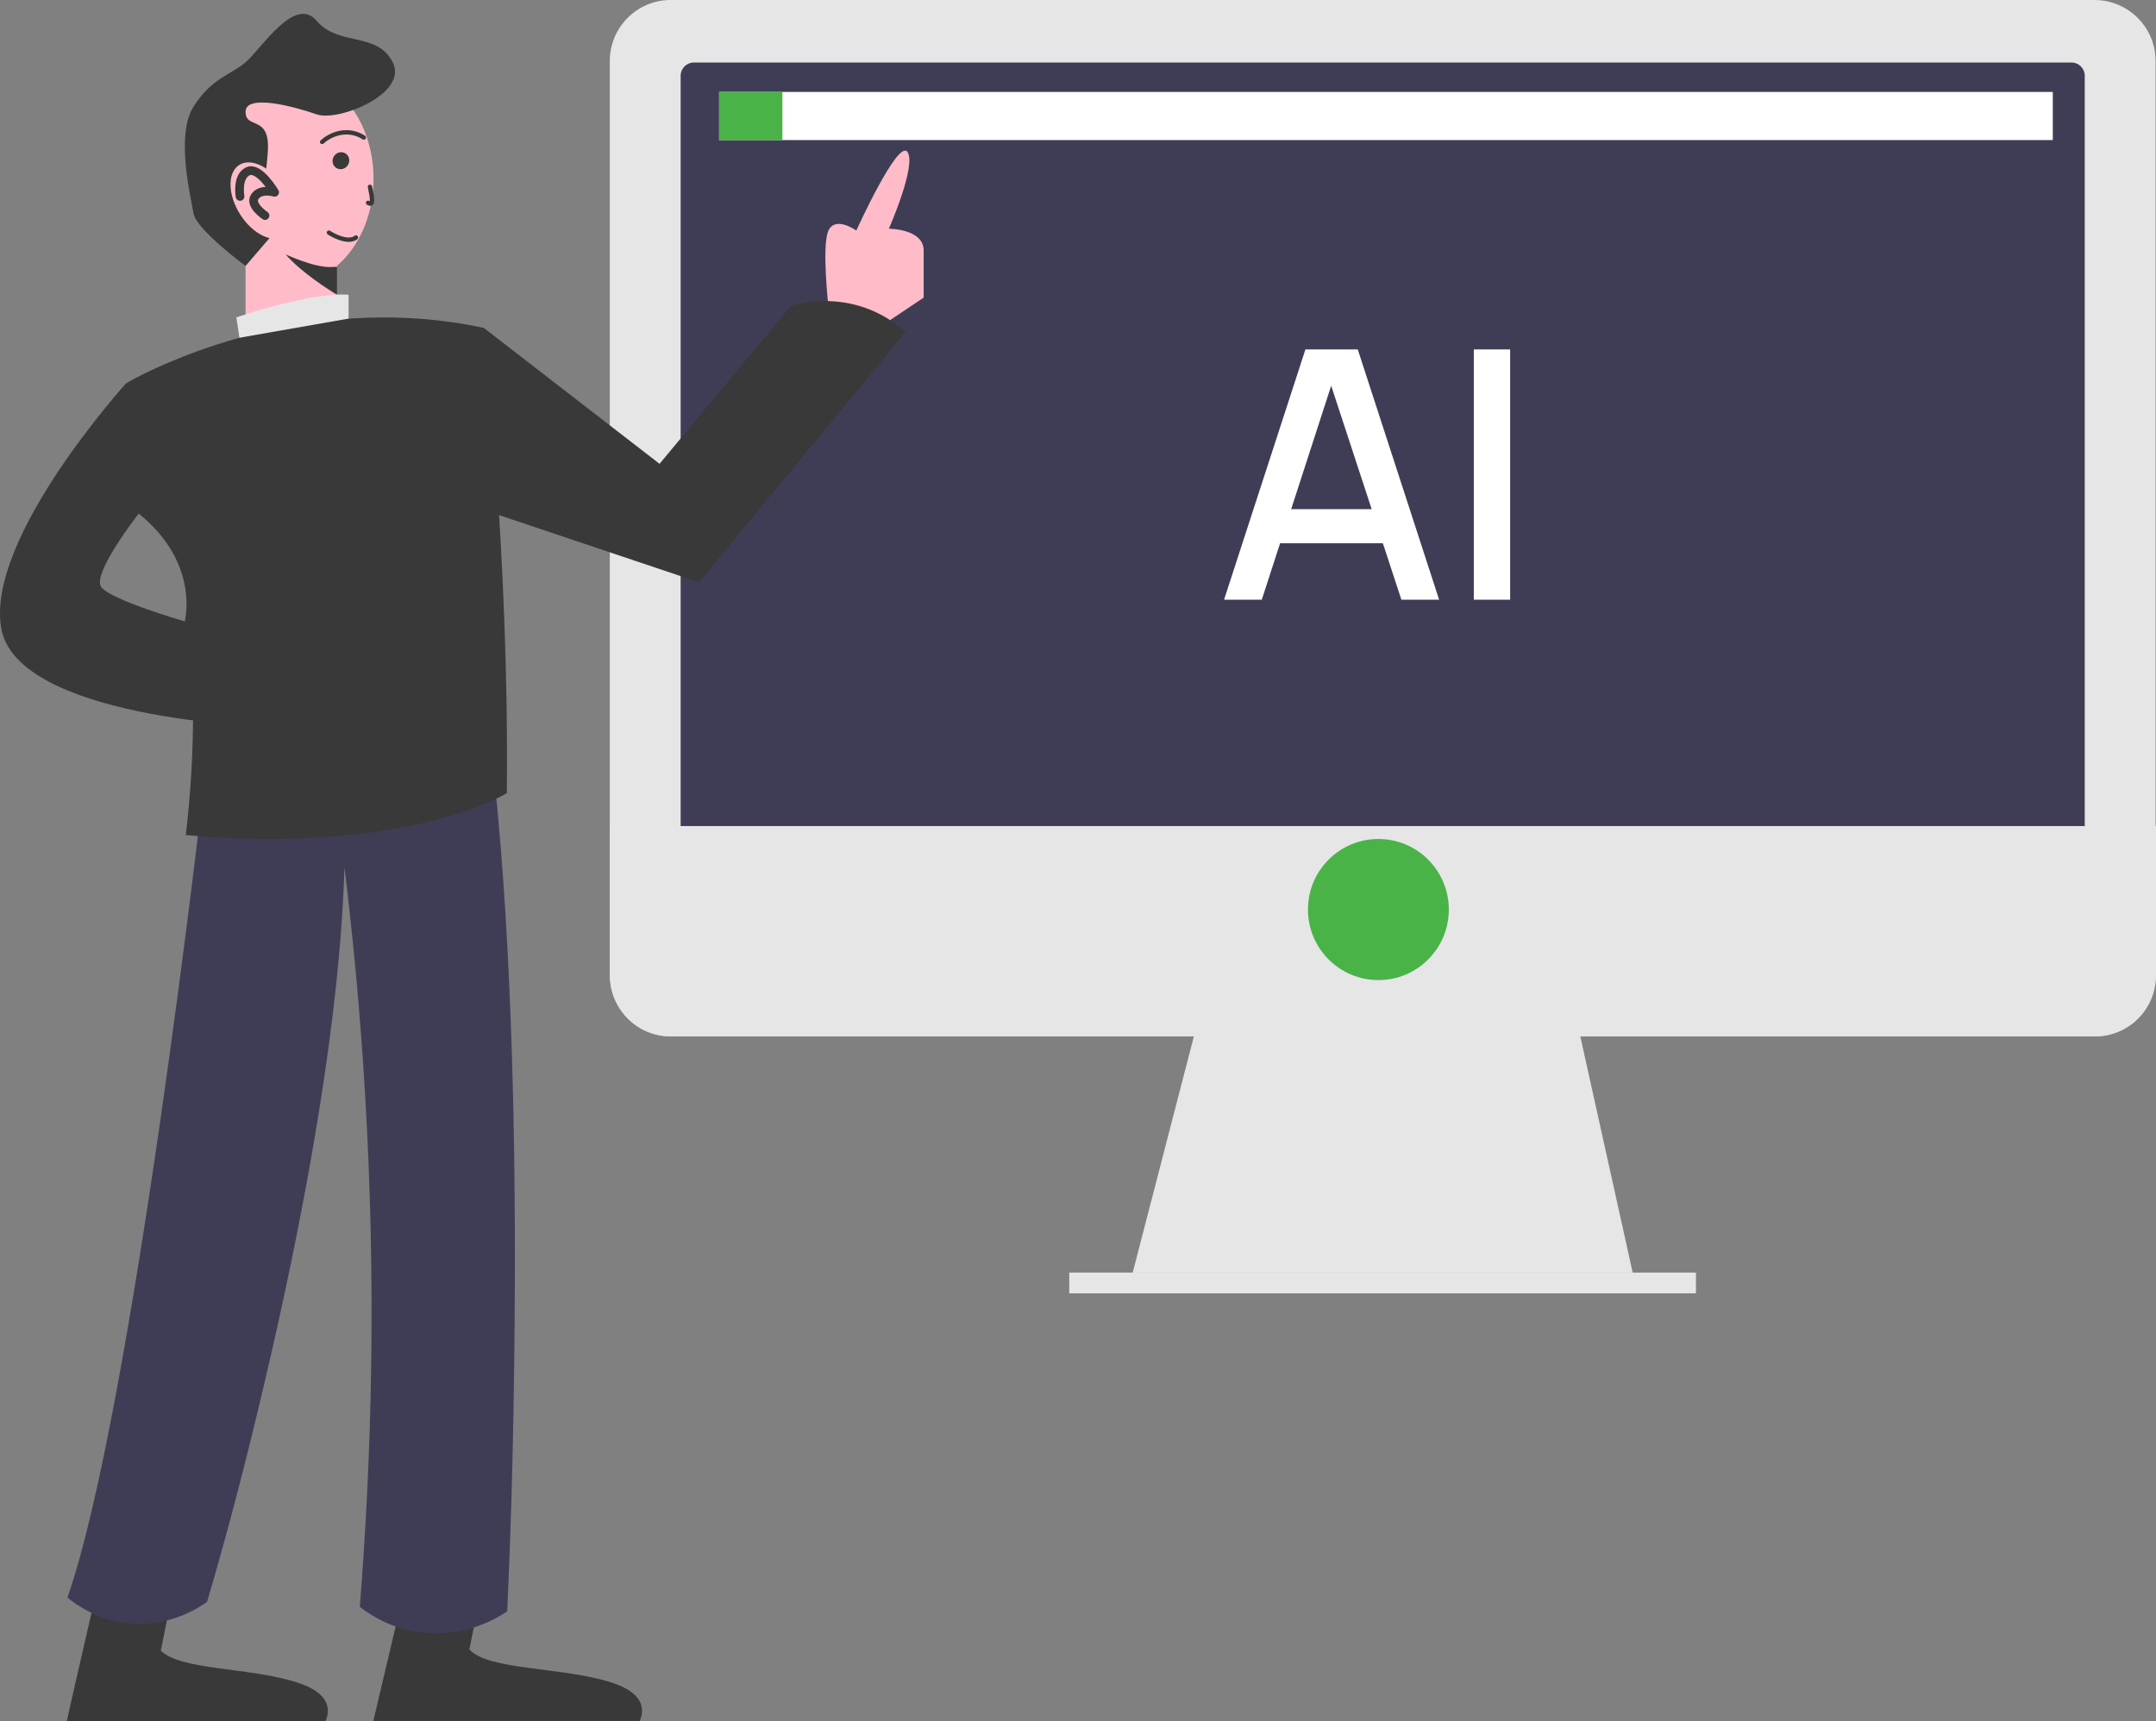 <?xml version="1.0" encoding="UTF-8"?> <svg xmlns="http://www.w3.org/2000/svg" width="248" height="198" viewBox="0 0 248 198" fill="none"><rect x="0" y="0" width="248" height="198" fill="#808080" stroke="none"/><g clip-path="url(#clip0_2598_37343)"><path d="M247.953 7.028V112.193C247.953 116.074 244.821 119.221 240.958 119.221H77.138C73.276 119.221 70.144 116.074 70.144 112.193V7.028C70.144 3.147 73.276 0 77.138 0H240.958C244.821 0.024 247.953 3.147 247.953 7.028Z" fill="#E6E6E6"></path><path d="M78.293 110.536V8.708C78.293 7.88 78.975 7.193 79.8 7.193H238.297C239.121 7.193 239.804 7.88 239.804 8.708V110.559C239.804 111.388 239.121 112.074 238.297 112.074H79.8C78.952 112.05 78.293 111.388 78.293 110.536Z" fill="#3F3D56"></path><path d="M248 95.037V112.217C248 116.098 244.868 119.246 241.005 119.246H77.162C73.3 119.246 70.168 116.098 70.168 112.217V95.037H248Z" fill="#E6E6E6"></path><path d="M187.804 146.411H130.293L137.334 119.221H181.775L187.804 146.411Z" fill="#E6E6E6"></path><path d="M195.081 146.412H122.992V148.802H195.081V146.412Z" fill="#E6E6E6"></path><path d="M236.13 10.578H82.72V16.116H236.13V10.578Z" fill="white"></path><path d="M89.997 10.578H82.72V16.116H89.997V10.578Z" fill="#49B348"></path><path d="M158.554 112.761C163.029 112.761 166.655 109.126 166.655 104.644C166.655 100.162 163.029 96.527 158.554 96.527C154.079 96.527 150.452 100.162 150.452 104.644C150.452 109.126 154.079 112.761 158.554 112.761Z" fill="#49B348"></path><path d="M37.455 198.001H7.687L8.629 193.812L11.243 182.453C11.243 182.453 11.384 182.5 11.62 182.595L14.258 173.082L22.524 170.029L18.497 189.907C20.758 192.203 28.836 191.801 34.252 193.599C37.926 194.782 38.02 196.652 37.455 198.001Z" fill="#393939"></path><path d="M73.582 197.999H42.943L43.932 193.811L46.617 182.452C46.617 182.452 46.876 182.546 47.3 182.688L50.502 171.188L57.262 173.578L53.988 189.764C56.155 192.201 64.656 191.752 70.332 193.574C74.077 194.781 74.171 196.65 73.582 197.999Z" fill="#393939"></path><path d="M95.296 35.283C95.296 35.283 94.496 28.254 95.296 26.527C96.097 24.799 98.499 26.527 98.499 26.527C98.499 26.527 103.304 15.925 104.387 17.487C105.447 19.049 102.244 26.314 102.244 26.314C102.244 26.314 106.247 26.314 106.247 28.822V34.242L100.595 38.028L95.296 35.283Z" fill="#FFBCC8"></path><path d="M23.442 90.422C23.442 90.422 15.294 162.22 7.758 183.802C8.676 184.559 11.267 186.5 15.105 186.784C19.674 187.139 22.948 184.914 23.819 184.299C26.528 175.164 29 165.391 31.355 155.073C35.171 138.272 39.127 117.139 39.622 99.746C40.635 108.099 41.459 116.855 42.001 125.99C43.272 147.382 42.801 167.118 41.388 184.867C42.471 185.719 45.015 187.47 48.736 187.848C53.682 188.369 57.332 186.074 58.345 185.387C58.839 174.762 59.098 163.782 59.193 152.47C59.358 133.539 58.981 109.638 56.885 89.783L23.442 90.422Z" fill="#3F3D56"></path><path d="M38.774 28.539H28.247V41.697H38.774V28.539Z" fill="#FFBCC8"></path><path d="M33.499 32.61C38.727 32.61 42.966 27.217 42.966 20.565C42.966 13.913 38.727 8.52 33.499 8.52C28.27 8.52 24.031 13.913 24.031 20.565C24.031 27.217 28.27 32.61 33.499 32.61Z" fill="#FFBCC8"></path><path d="M37.835 26.764C38.528 27.221 40.12 27.971 40.945 27.323" stroke="#393939" stroke-width="0.5" stroke-linecap="round"></path><path d="M42.555 21.492C42.792 22.642 43.028 23.791 42.335 23.334" stroke="#393939" stroke-width="0.5" stroke-linecap="round"></path><path d="M37.052 16.33C37.807 15.623 39.822 14.531 41.848 15.82" stroke="#393939" stroke-width="0.5" stroke-linecap="round"></path><path d="M39.799 18.874C39.569 19.223 39.122 19.314 38.807 19.106C38.492 18.899 38.399 18.452 38.629 18.103C38.859 17.753 39.306 17.663 39.621 17.87C39.936 18.078 40.029 18.524 39.799 18.874Z" fill="#393939" stroke="#393939" stroke-width="0.5"></path><path d="M58.298 91.251C58.298 91.251 46.97 98.35 21.37 96.078C21.794 92.505 22.124 88.387 22.194 83.796C22.289 78.685 22.077 73.029 21.37 66.924C20.24 57.221 16.636 50.501 14.517 44.111L14.54 44.088C14.635 44.04 15.011 43.804 15.647 43.472C20.004 41.201 36.513 33.604 55.637 37.722C55.613 37.698 58.604 63.753 58.298 91.251Z" fill="#393939"></path><path d="M55.613 37.698L75.867 53.364L90.987 35.189C90.987 35.189 98.052 32.728 104.175 38.195L80.412 66.994L51.751 57.363L55.613 37.698Z" fill="#393939"></path><path d="M28.247 30.598C28.247 30.598 22.571 26.409 22.265 24.563C21.959 22.717 20.169 15.547 22.265 12.258C24.361 8.968 26.48 8.661 28.247 7.17C30.013 5.679 33.899 -0.592 36.419 2.39C38.939 5.371 43.367 3.596 45.18 7.17C46.993 10.743 38.986 14.032 36.419 13.157C33.876 12.258 28.27 10.767 28.247 12.849C28.223 14.932 31.049 13.157 30.814 17.322C30.578 21.487 29.212 25.581 31.685 26.598L28.247 30.598Z" fill="#393939"></path><path d="M32.696 27.168C34.066 26.293 34.019 23.749 32.59 21.486C31.16 19.226 28.887 18.102 27.514 18.98C26.141 19.856 26.191 22.4 27.62 24.662C29.05 26.924 31.323 28.046 32.696 27.168Z" fill="#FFBCC8"></path><path d="M38.774 30.693V33.912C38.138 33.533 37.173 32.918 36.136 32.16C35.006 31.332 33.781 30.338 32.863 29.273C32.863 29.273 36.231 30.835 38.115 30.717C38.303 30.717 38.468 30.693 38.656 30.693H38.774Z" fill="#393939"></path><path d="M30.484 24.801C30.484 24.801 28.624 23.571 29.33 22.6C30.013 21.63 31.591 22.127 31.591 22.127C31.591 22.127 29.801 19.098 28.506 19.713C27.211 20.329 27.611 22.6 27.611 22.6" stroke="#393939" stroke-linecap="round" stroke-linejoin="round"></path><path d="M27.187 36.514C27.187 36.514 35.712 33.58 40.093 33.911V36.656L27.54 38.857L27.187 36.514Z" fill="#E6E6E6"></path><path d="M14.54 44.062C14.54 44.062 -1.733 62 0.151 72.318C2.011 82.635 30.108 83.582 30.108 83.582L14.54 44.062ZM11.644 67.538C10.513 66.047 15.954 59.089 15.954 59.089C23.066 64.816 21.252 71.49 21.252 71.49C21.252 71.49 12.774 69.052 11.644 67.538Z" fill="#393939"></path><path d="M140.8 69L150.16 40.2H156.18L165.54 69H161.2L152.58 42.72H153.66L145.14 69H140.8ZM145.66 62.5V58.58H160.7V62.5H145.66ZM169.528 69V40.2H173.708V69H169.528Z" fill="white"></path></g><defs><clipPath id="clip0_2598_37343"><rect width="248" height="198" fill="white"></rect></clipPath></defs></svg> 